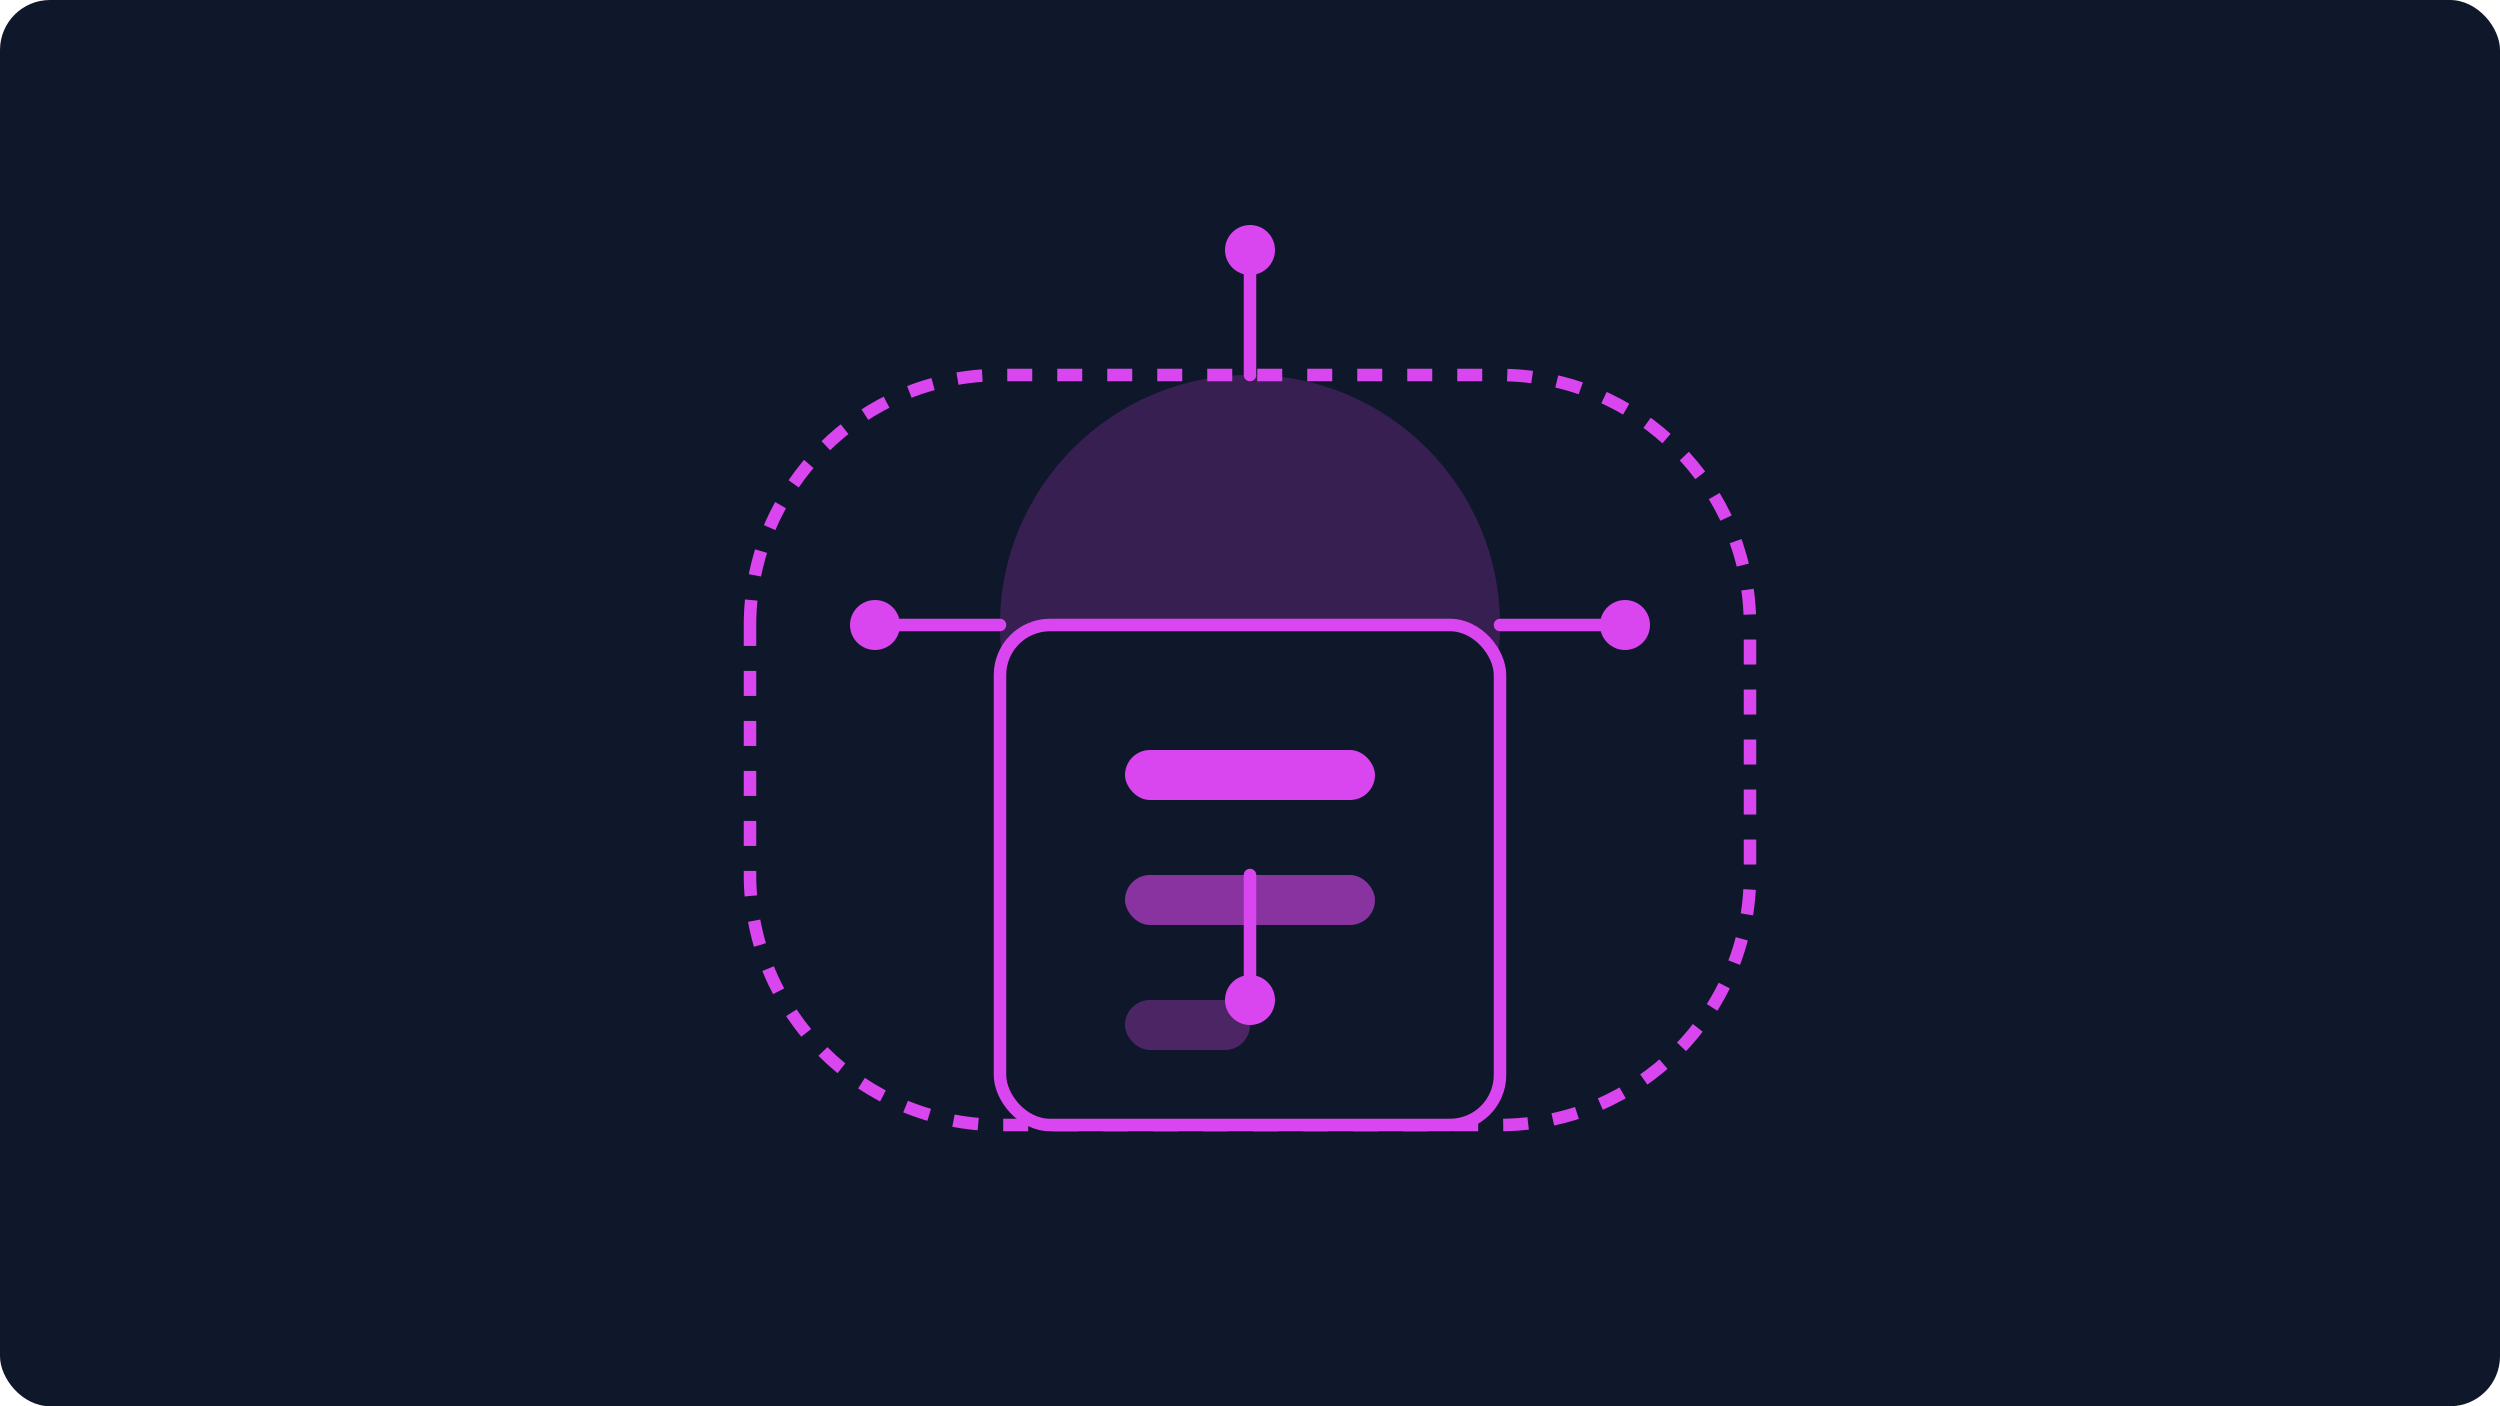 <svg width="400" height="225" viewBox="0 0 400 225" fill="none" xmlns="http://www.w3.org/2000/svg">
  <rect width="400" height="225" rx="8" fill="#0F172A"/>
  <path d="M200 60C177.909 60 160 77.909 160 100C160 122.091 177.909 140 200 140C222.091 140 240 122.091 240 100C240 77.909 222.091 60 200 60Z" fill="#D946EF" fill-opacity="0.2"/>
  <path d="M120 100C120 77.909 137.909 60 160 60H240C262.091 60 280 77.909 280 100V140C280 162.091 262.091 180 240 180H160C137.909 180 120 162.091 120 140V100Z" stroke="#D946EF" stroke-width="2" stroke-dasharray="4 4"/>
  <rect x="160" y="100" width="80" height="80" rx="8" fill="#0F172A" stroke="#D946EF" stroke-width="2"/>
  <rect x="180" y="120" width="40" height="8" rx="4" fill="#D946EF"/>
  <rect x="180" y="140" width="40" height="8" rx="4" fill="#D946EF" fill-opacity="0.6"/>
  <rect x="180" y="160" width="20" height="8" rx="4" fill="#D946EF" fill-opacity="0.3"/>
  <path d="M200 40V60M160 100H140M240 100H260M200 140V160" stroke="#D946EF" stroke-width="2" stroke-linecap="round"/>
  <circle cx="200" cy="40" r="4" fill="#D946EF"/>
  <circle cx="140" cy="100" r="4" fill="#D946EF"/>
  <circle cx="260" cy="100" r="4" fill="#D946EF"/>
  <circle cx="200" cy="160" r="4" fill="#D946EF"/>
</svg>
